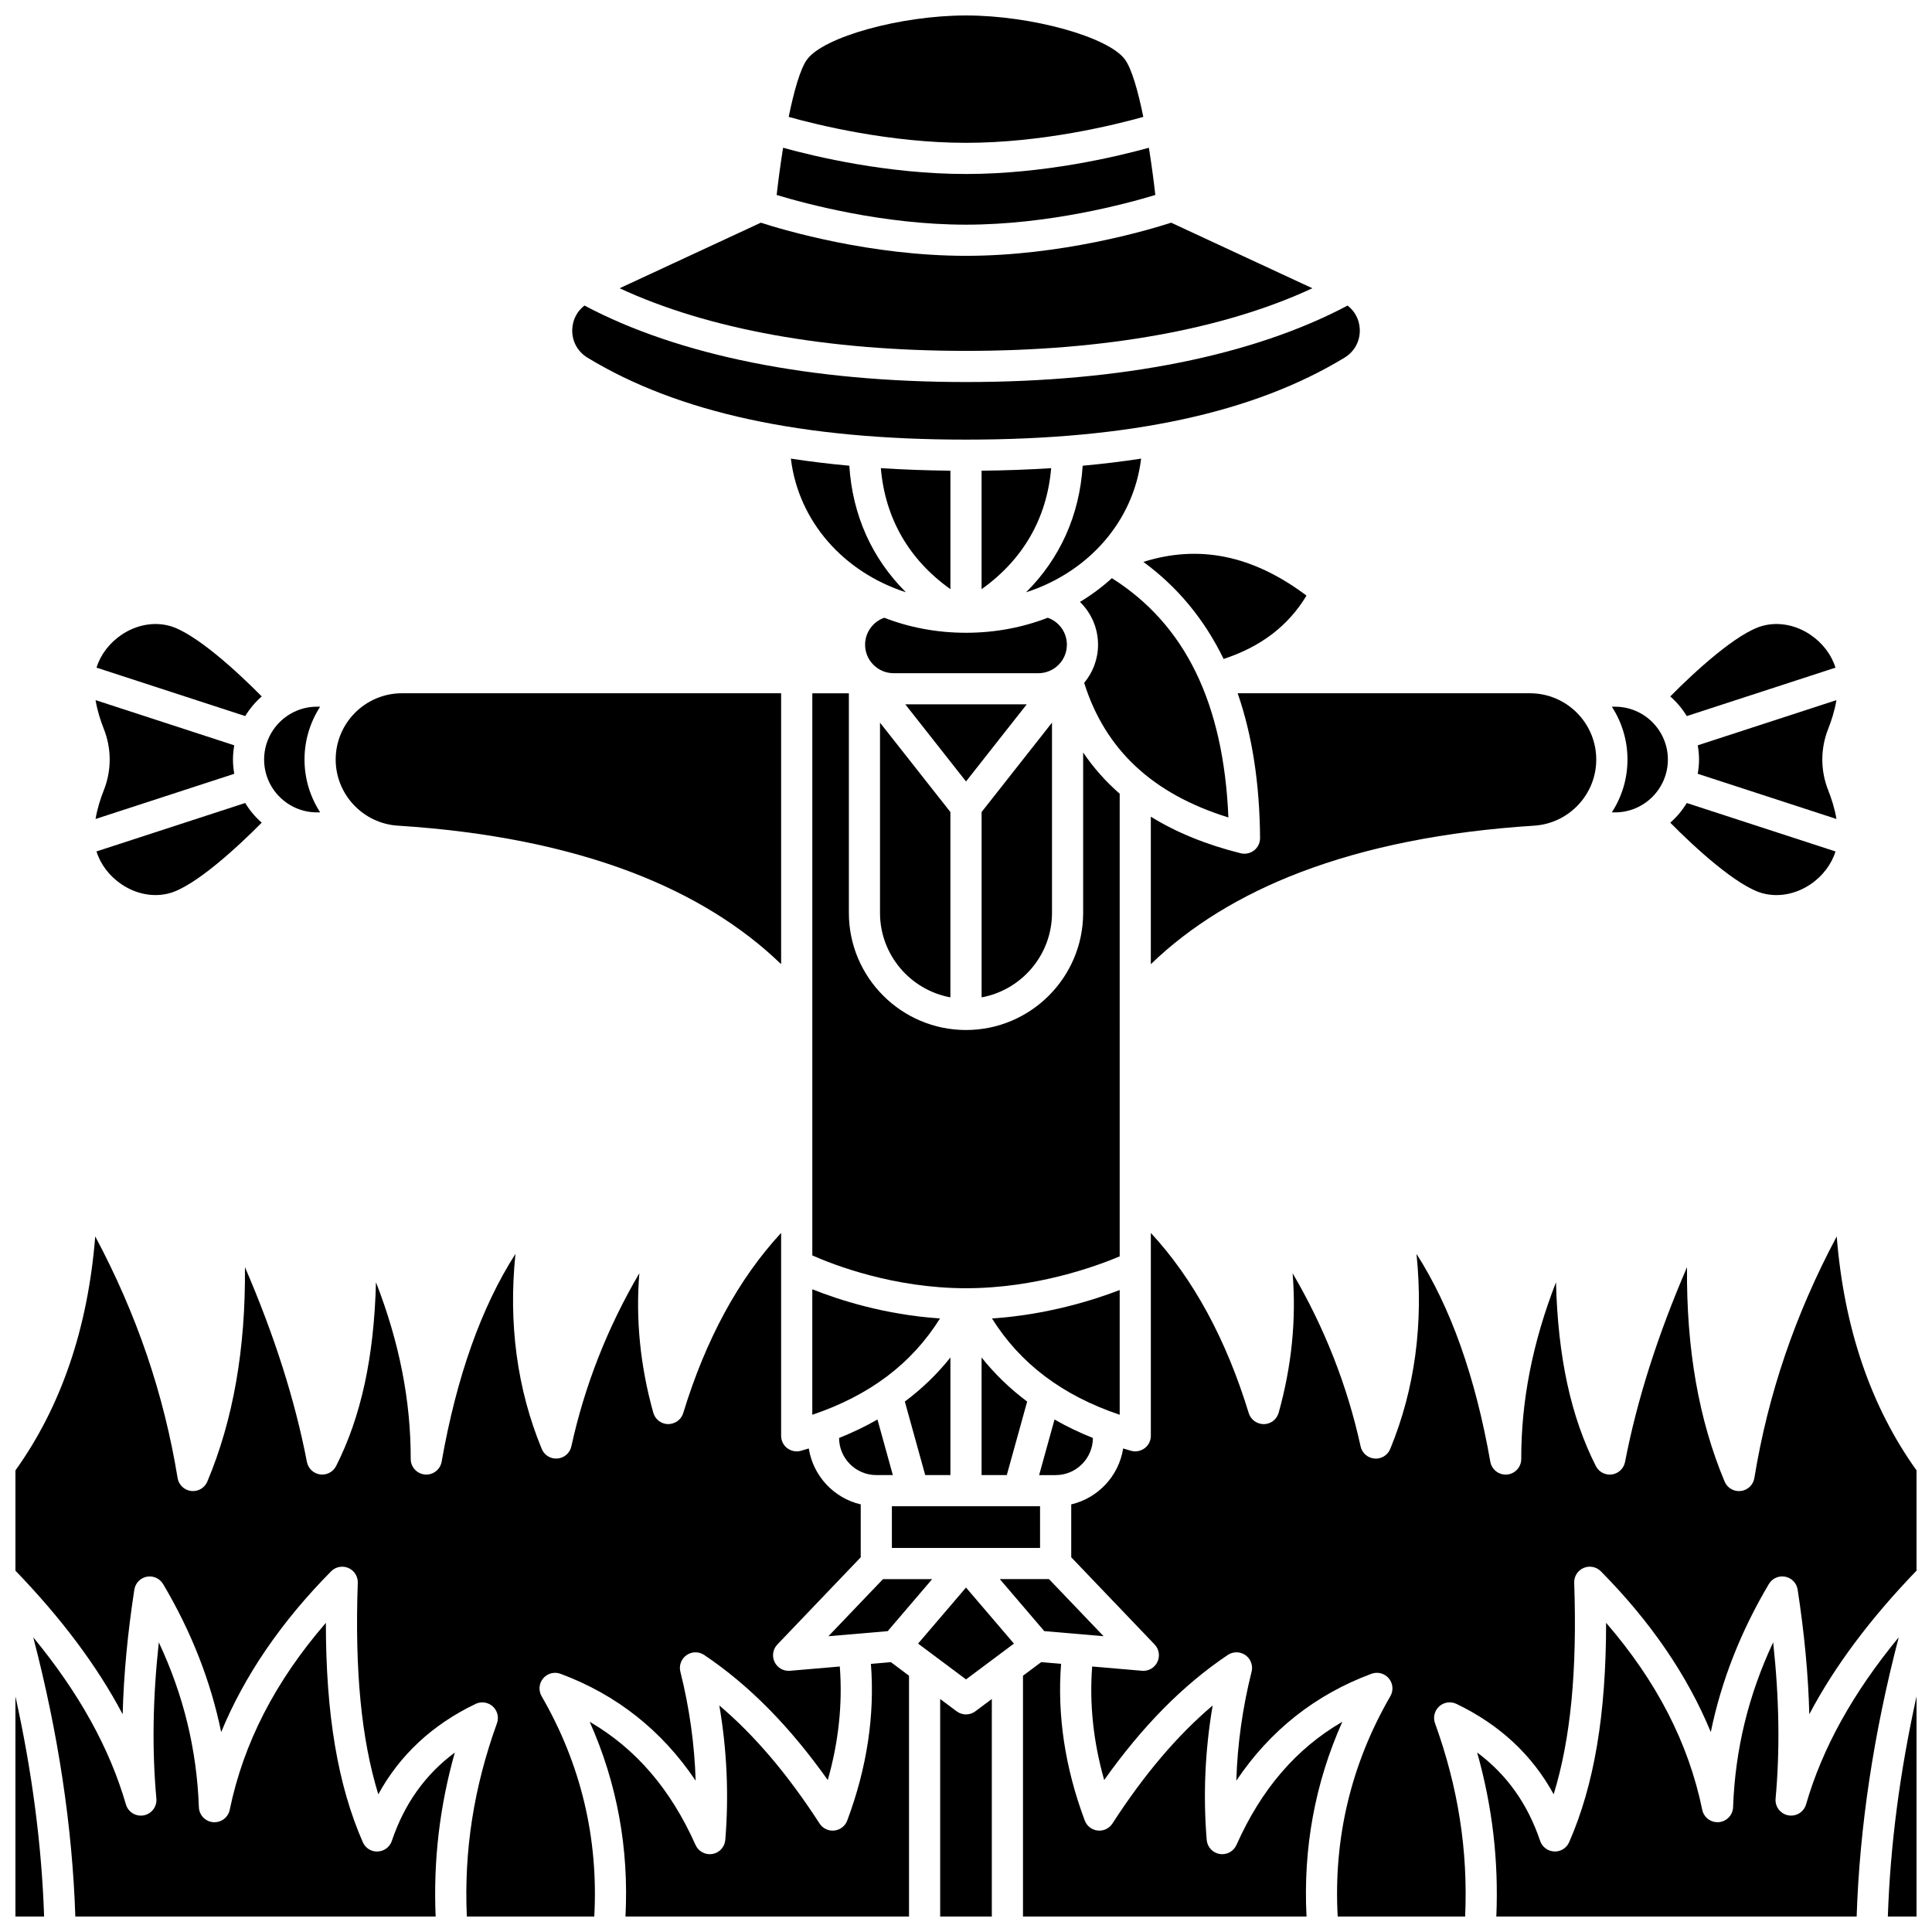 <?xml version="1.0" encoding="UTF-8"?>
<!-- Uploaded to: SVG Repo, www.svgrepo.com, Generator: SVG Repo Mixer Tools -->
<svg width="800px" height="800px" version="1.1" viewBox="144 144 512 512" xmlns="http://www.w3.org/2000/svg">
 <defs>
  <clipPath id="j">
   <path d="m148.09 470h224.91v181.9h-224.91z"/>
  </clipPath>
  <clipPath id="h">
   <path d="m300 584h85v67.902h-85z"/>
  </clipPath>
  <clipPath id="g">
   <path d="m152 574h113v77.902h-113z"/>
  </clipPath>
  <clipPath id="f">
   <path d="m148.09 593h7.906v58.902h-7.906z"/>
  </clipPath>
  <clipPath id="e">
   <path d="m393 594h14v57.902h-14z"/>
  </clipPath>
  <clipPath id="d">
   <path d="m415 584h85v67.902h-85z"/>
  </clipPath>
  <clipPath id="c">
   <path d="m427 470h224.9v181.9h-224.9z"/>
  </clipPath>
  <clipPath id="b">
   <path d="m644 593h7.902v58.902h-7.902z"/>
  </clipPath>
  <clipPath id="a">
   <path d="m535 574h113v77.902h-113z"/>
  </clipPath>
  <clipPath id="i">
   <path d="m353 148.09h94v33.906h-94z"/>
  </clipPath>
 </defs>
 <path d="m389.19 534.91h6.68v-31.164c-3.488 4.383-7.527 8.273-12.078 11.68z"/>
 <path d="m376.23 534.91h4.383l-4.078-14.727c-3.188 1.828-6.578 3.457-10.172 4.891 0.02 5.426 4.438 9.836 9.867 9.836z"/>
 <path d="m353.59 265.54c2 16.625 13.973 30.098 30.492 35.422-8.988-8.945-14.168-20.41-15.004-33.543-5.348-0.488-10.512-1.113-15.488-1.879z"/>
 <path d="m393.11 493.41c-14.781-1.004-26.969-4.988-33.844-7.738v33.258c15.184-5.121 26.332-13.527 33.844-25.52z"/>
 <path d="m395.87 300.14v-31.402c-6.367-0.066-12.508-0.293-18.441-0.672 1.141 13.285 7.426 24.219 18.441 32.074z"/>
 <path d="m422.79 385.91v-50.406l-18.656 23.688v49.121c10.598-1.949 18.656-11.25 18.656-22.402z"/>
 <path d="m436.46 577.61-14.465-15.129h-13.035l11.781 13.781z"/>
 <path d="m379.25 576.27 11.781-13.781h-13.035l-14.461 15.129z"/>
 <path d="m433.63 525.08c-3.594-1.434-6.988-3.066-10.172-4.891l-4.078 14.727h4.383c5.426 0 9.844-4.41 9.867-9.836z"/>
 <path d="m404.13 503.75v31.164h6.68l5.398-19.484c-4.555-3.406-8.59-7.297-12.078-11.68z"/>
 <path d="m380.36 543.17h39.266v11.051h-39.266z"/>
 <path d="m572 359.29c7.723 0 14.004-6.281 14.004-14.004 0-7.723-6.281-14.004-14.004-14.004h-0.844c2.617 4.039 4.144 8.844 4.144 14.004 0 5.141-1.523 9.957-4.156 14.004z"/>
 <path d="m611.11 380.73c4.152 1.113 8.762 0.258 12.656-2.359 3.258-2.188 5.621-5.348 6.656-8.727l-39.41-12.836c-1.188 1.953-2.66 3.711-4.375 5.211 6.457 6.547 17.715 16.891 24.473 18.711z"/>
 <path d="m440.73 485.87c-7.117 2.734-19.328 6.562-33.844 7.539 7.512 11.988 18.66 20.398 33.844 25.52z"/>
 <path d="m477.93 366.09c0.008 1.273-0.57 2.484-1.574 3.273-0.734 0.582-1.637 0.883-2.555 0.883-0.332 0-0.668-0.039-1-0.121-9.09-2.266-17.035-5.5-23.82-9.695v39.09c10.488-10.137 23.77-18.312 39.637-24.367 17.551-6.695 38.387-10.848 61.93-12.34 9.238-0.586 16.477-8.281 16.477-17.523 0-9.688-7.879-17.566-17.566-17.566h-77.461c3.84 11.07 5.828 23.867 5.934 38.367z"/>
 <path d="m591.01 333.77 39.41-12.836c-1.035-3.379-3.402-6.535-6.656-8.727-3.891-2.617-8.5-3.477-12.652-2.356-6.758 1.82-18.016 12.164-24.473 18.711 1.711 1.496 3.184 3.25 4.371 5.207z"/>
 <path d="m630.68 329.54-36.762 11.977c0.211 1.23 0.344 2.484 0.344 3.773 0 1.289-0.133 2.543-0.344 3.773l36.762 11.977c-0.48-2.836-1.348-5.512-2.184-7.606-2.086-5.25-2.086-11.035 0-16.285 0.832-2.098 1.699-4.773 2.184-7.609z"/>
 <path d="m378.34 307.71c-2.992 1.039-5.082 3.894-5.082 7.137 0 4.168 3.391 7.559 7.559 7.559h38.359c4.168 0 7.559-3.391 7.559-7.559 0-3.262-2.082-6.102-5.078-7.137-6.617 2.566-13.926 3.981-21.66 3.981-7.731 0-15.043-1.414-21.656-3.981z"/>
 <path d="m377.21 385.91c0 11.152 8.059 20.453 18.656 22.402v-49.113l-18.656-23.688z"/>
 <path d="m404.13 300.14c11.016-7.859 17.301-18.789 18.441-32.07-5.934 0.379-12.074 0.605-18.441 0.672z"/>
 <path d="m416.09 330.66h-32.176l16.09 20.434z"/>
 <path d="m446.41 265.54c-4.981 0.766-10.145 1.391-15.488 1.883-0.836 13.129-6.016 24.598-15.004 33.543 16.516-5.332 28.492-18.801 30.492-35.426z"/>
 <path d="m387.3 579.57 12.703 9.488 12.699-9.488-12.699-14.855z"/>
 <g clip-path="url(#j)">
  <path d="m287.95 588.78c1.125-1.332 2.965-1.812 4.594-1.207 14.887 5.535 26.883 15.039 35.812 28.332-0.301-9.676-1.656-19.344-4.051-28.887-0.418-1.656 0.23-3.402 1.629-4.383 1.398-0.984 3.258-1.004 4.68-0.051 11.84 7.949 22.605 18.84 32.754 33.148 2.891-10.164 3.945-20.242 3.188-30.09l-13.207 1.133c-1.723 0.148-3.336-0.781-4.078-2.332-0.742-1.547-0.449-3.394 0.738-4.637l22.094-23.109v-14.016c-7.117-1.668-12.617-7.523-13.762-14.824-0.707 0.211-1.398 0.43-2.117 0.629-0.359 0.098-0.727 0.148-1.09 0.148-0.895 0-1.777-0.293-2.504-0.848-1.023-0.781-1.625-1.996-1.625-3.281v-53.77c-11.238 12.141-19.953 28.148-25.945 47.75-0.535 1.754-2.152 2.894-4 2.922-1.836-0.023-3.434-1.254-3.93-3.019-3.465-12.398-4.699-24.773-3.695-36.977-8.465 14.445-14.504 29.812-18.016 45.879-0.387 1.766-1.871 3.074-3.672 3.231-1.793 0.172-3.492-0.871-4.18-2.539-6.535-15.859-8.863-33.191-6.965-51.695-9.043 14.113-15.602 32.562-19.562 55.074-0.371 2.109-2.305 3.59-4.43 3.398-2.133-0.188-3.769-1.977-3.766-4.121 0.027-15.426-3-30.883-9.207-46.832-0.512 19.906-3.965 35.672-10.562 48.703-0.797 1.574-2.508 2.469-4.254 2.227-1.746-0.246-3.148-1.574-3.484-3.309-3.164-16.387-8.574-33.414-16.422-51.621 0.184 21.746-3.117 40.469-9.965 56.812-0.711 1.699-2.465 2.719-4.293 2.504s-3.293-1.617-3.59-3.434c-3.644-22.305-10.816-43.371-21.828-64.027-1.941 24.289-9.027 45.09-21.148 62.008v26.574c12.281 12.738 21.699 25.332 28.418 38.055 0.27-10.426 1.297-21.367 3.09-33.023 0.266-1.723 1.582-3.094 3.293-3.426 1.711-0.336 3.445 0.445 4.336 1.945 7.465 12.57 12.609 25.703 15.387 39.227 6.18-14.992 15.934-29.262 29.133-42.605 1.195-1.207 3.012-1.562 4.574-0.887 1.562 0.672 2.551 2.234 2.492 3.934-0.809 23.266 0.93 41.391 5.441 56.043 5.707-10.43 14.34-18.465 25.773-23.953 1.512-0.73 3.312-0.465 4.559 0.66 1.242 1.125 1.684 2.891 1.113 4.469-6.148 17.02-8.77 33.816-7.981 51.223h33.77c1.141-20.766-3.543-40.391-13.953-58.391-0.879-1.512-0.711-3.406 0.414-4.734z"/>
 </g>
 <g clip-path="url(#h)">
  <path d="m374.8 584.94c1.059 13.594-1.043 27.547-6.273 41.516-0.547 1.461-1.871 2.488-3.422 2.656-1.551 0.172-3.066-0.551-3.914-1.863-8.402-12.988-17.156-23.309-26.562-31.281 2.019 11.816 2.555 23.758 1.582 35.625-0.152 1.879-1.562 3.418-3.422 3.734-1.855 0.309-3.695-0.668-4.465-2.391-6.574-14.758-15.809-25.527-28.055-32.645 7.242 16.215 10.422 33.512 9.488 51.609h75.141v-63.82l-4.816-3.598z"/>
 </g>
 <g clip-path="url(#g)">
  <path d="m247.84 631.86c-0.547 1.617-2.027 2.731-3.731 2.805-1.715 0.102-3.277-0.906-3.961-2.469-6.625-15.125-9.785-33.785-9.789-58.129-13.457 15.574-21.824 31.867-25.48 49.551-0.422 2.043-2.301 3.445-4.391 3.277-2.082-0.176-3.707-1.879-3.781-3.965-0.555-15.254-4.043-29.652-10.621-43.691-1.613 14.852-1.82 28.492-0.645 41.414 0.191 2.121-1.258 4.039-3.348 4.434-2.086 0.391-4.141-0.863-4.731-2.91-4.32-14.91-12.398-29.508-24.551-44.273 6.633 25.422 10.371 50.23 11.152 74.004h95.488c-0.633-14.758 1.035-29.098 5.082-43.469-7.875 5.859-13.371 13.594-16.695 23.422z"/>
 </g>
 <g clip-path="url(#f)">
  <path d="m148.09 651.9h7.602c-0.633-18.836-3.18-38.355-7.602-58.34z"/>
 </g>
 <g clip-path="url(#e)">
  <path d="m400 598.34c-0.871 0-1.738-0.273-2.473-0.82l-4.371-3.266v57.648h13.688v-57.652l-4.371 3.266c-0.734 0.551-1.605 0.824-2.473 0.824z"/>
 </g>
 <g clip-path="url(#d)">
  <path d="m499.73 600.29c-12.246 7.117-21.48 17.883-28.055 32.645-0.77 1.723-2.609 2.699-4.465 2.391-1.859-0.316-3.269-1.852-3.422-3.734-0.973-11.867-0.441-23.805 1.582-35.625-9.406 7.973-18.16 18.289-26.562 31.281-0.848 1.309-2.348 2.035-3.914 1.863-1.551-0.168-2.875-1.195-3.422-2.656-5.231-13.973-7.332-27.922-6.273-41.516l-5.281-0.453-4.816 3.598v63.816h75.141c-0.93-18.098 2.246-35.395 9.488-51.609z"/>
 </g>
 <path d="m169.32 361.04 36.762-11.977c-0.211-1.23-0.344-2.484-0.344-3.773 0-1.289 0.133-2.543 0.344-3.773l-36.762-11.977c0.48 2.836 1.348 5.512 2.184 7.609 2.086 5.25 2.086 11.035 0 16.285-0.836 2.094-1.703 4.769-2.184 7.606z"/>
 <g clip-path="url(#c)">
  <path d="m630.75 471.67c-11.008 20.656-18.18 41.723-21.828 64.027-0.297 1.816-1.762 3.219-3.59 3.434-1.844 0.215-3.582-0.809-4.293-2.504-6.848-16.34-10.145-35.062-9.965-56.812-7.848 18.207-13.258 35.234-16.422 51.621-0.336 1.734-1.734 3.062-3.484 3.309-1.754 0.238-3.461-0.652-4.254-2.227-6.598-13.031-10.051-28.797-10.562-48.703-6.207 15.949-9.234 31.402-9.207 46.832 0.004 2.141-1.633 3.934-3.766 4.121-2.129 0.191-4.059-1.285-4.43-3.398-3.961-22.516-10.52-40.961-19.562-55.074 1.898 18.504-0.434 35.836-6.965 51.695-0.688 1.672-2.379 2.711-4.18 2.539-1.797-0.156-3.289-1.469-3.672-3.231-3.512-16.066-9.551-31.434-18.016-45.879 1 12.203-0.23 24.578-3.695 36.977-0.496 1.766-2.094 2.996-3.93 3.019-1.848-0.023-3.461-1.168-4-2.922-5.992-19.602-14.707-35.613-25.945-47.754v53.762c0 1.289-0.602 2.5-1.625 3.281-0.727 0.555-1.609 0.848-2.504 0.848-0.363 0-0.73-0.047-1.09-0.148-0.719-0.195-1.41-0.418-2.117-0.629-1.145 7.301-6.648 13.156-13.762 14.824v14.016l22.094 23.109c1.188 1.242 1.48 3.09 0.738 4.637-0.742 1.551-2.348 2.481-4.078 2.332l-13.207-1.133c-0.758 9.848 0.301 19.926 3.188 30.09 10.148-14.309 20.914-25.199 32.754-33.148 1.418-0.953 3.277-0.934 4.68 0.051 1.398 0.984 2.047 2.727 1.629 4.383-2.394 9.543-3.75 19.211-4.051 28.887 8.926-13.293 20.922-22.797 35.812-28.332 1.633-0.605 3.473-0.125 4.594 1.207 1.125 1.332 1.293 3.223 0.418 4.731-10.414 18-15.098 37.629-13.953 58.391h33.77c0.789-17.406-1.828-34.203-7.981-51.223-0.57-1.578-0.129-3.344 1.113-4.469 1.242-1.125 3.043-1.387 4.559-0.66 11.434 5.488 20.066 13.523 25.773 23.953 4.512-14.648 6.25-32.773 5.441-56.043-0.059-1.699 0.93-3.262 2.492-3.934s3.375-0.32 4.574 0.887c13.199 13.344 22.949 27.613 29.133 42.605 2.773-13.527 7.922-26.66 15.387-39.227 0.891-1.5 2.625-2.277 4.336-1.945 1.711 0.332 3.031 1.703 3.293 3.426 1.793 11.652 2.82 22.598 3.09 33.023 6.719-12.723 16.137-25.316 28.418-38.055v-26.574c-12.121-16.906-19.211-37.707-21.152-61.992z"/>
 </g>
 <g clip-path="url(#b)">
  <path d="m651.9 651.9v-58.34c-4.422 19.984-6.969 39.504-7.602 58.34z"/>
 </g>
 <g clip-path="url(#a)">
  <path d="m622.63 622.17c-0.59 2.043-2.641 3.305-4.731 2.91-2.09-0.395-3.543-2.312-3.348-4.434 1.176-12.922 0.965-26.562-0.645-41.414-6.578 14.039-10.07 28.438-10.621 43.691-0.074 2.086-1.699 3.789-3.781 3.965-2.102 0.164-3.969-1.234-4.391-3.277-3.656-17.684-12.023-33.977-25.48-49.551 0 24.344-3.164 43-9.789 58.129-0.684 1.562-2.234 2.559-3.961 2.469-1.703-0.074-3.188-1.188-3.731-2.805-3.324-9.828-8.82-17.562-16.691-23.422 4.047 14.371 5.711 28.711 5.082 43.469h95.488c0.781-23.773 4.516-48.582 11.152-74.004-12.152 14.766-20.234 29.359-24.555 44.273z"/>
 </g>
 <path d="m468.27 318.63c9.883-3.242 17.121-8.762 21.965-16.789-14.168-10.656-28.398-13.602-43.234-8.934 9.074 6.644 16.172 15.234 21.27 25.723z"/>
 <g clip-path="url(#i)">
  <path d="m446.99 174.98c-1.387-6.816-3.047-12.691-4.832-15.172-4.332-6.019-24.82-11.711-42.156-11.711s-37.824 5.691-42.156 11.711c-1.785 2.481-3.445 8.355-4.832 15.172 7.648 2.141 26.84 6.871 46.988 6.871 20.188 0 39.352-4.731 46.988-6.871z"/>
 </g>
 <path d="m450.17 195.67c-0.422-3.805-1.004-8.16-1.703-12.516-8.512 2.359-27.758 6.957-48.469 6.957-20.711 0-39.957-4.598-48.469-6.957-0.699 4.356-1.281 8.707-1.703 12.516 7.598 2.305 28.203 7.871 50.168 7.871 22.016-0.004 42.59-5.566 50.176-7.871z"/>
 <path d="m469.54 360.64c-1.285-30.316-11.426-51.125-30.879-63.418-2.578 2.348-5.41 4.453-8.461 6.289 2.973 2.898 4.793 6.93 4.793 11.332 0 3.848-1.383 7.375-3.676 10.121 5.566 17.695 18.09 29.426 38.223 35.676z"/>
 <path d="m440.73 354.35c-3.719-3.25-6.949-6.894-9.684-10.934v42.504c0 17.117-13.926 31.043-31.043 31.043-17.117 0-31.043-13.926-31.043-31.043v-58.191h-9.688v148.97c5.656 2.508 21.543 8.695 40.73 8.695 18.531 0 34.387-5.769 40.73-8.438z"/>
 <path d="m208.98 356.8-39.41 12.836c1.035 3.379 3.398 6.535 6.656 8.727 3.891 2.617 8.5 3.477 12.656 2.359 6.758-1.82 18.016-12.164 24.473-18.711-1.715-1.5-3.188-3.254-4.375-5.211z"/>
 <path d="m491.79 220.39-37.422-17.375c-6.203 2-29.098 8.781-54.371 8.781-25.273 0-48.172-6.781-54.371-8.781l-37.422 17.375c23.395 10.875 54.891 16.594 91.797 16.594 36.902 0 68.398-5.719 91.789-16.594z"/>
 <path d="m228 359.29h0.855c-2.629-4.047-4.156-8.863-4.156-14.004 0-5.16 1.527-9.965 4.144-14.004h-0.844c-7.723 0-14.004 6.281-14.004 14.004-0.004 7.723 6.281 14.004 14.004 14.004z"/>
 <path d="m299.68 238.78c24.039 14.617 56.855 21.723 100.32 21.723 43.469 0 76.281-7.106 100.32-21.723 2.695-1.641 4.203-4.5 4.027-7.652-0.141-2.496-1.32-4.684-3.223-6.148-25.035 13.262-59.926 20.262-101.12 20.262-41.199 0-76.086-7-101.12-20.27-1.902 1.469-3.082 3.652-3.223 6.148-0.18 3.156 1.328 6.019 4.023 7.66z"/>
 <path d="m213.36 328.56c-6.453-6.547-17.715-16.891-24.473-18.711-4.148-1.117-8.762-0.258-12.652 2.356-3.258 2.188-5.621 5.348-6.656 8.727l39.41 12.836c1.184-1.953 2.656-3.707 4.371-5.207z"/>
 <path d="m249.44 362.81c23.543 1.492 44.379 5.648 61.93 12.34 15.867 6.055 29.148 14.23 39.637 24.367v-71.797h-100.48c-9.688 0-17.566 7.879-17.566 17.566 0.004 9.242 7.238 16.938 16.48 17.523z"/>
</svg>